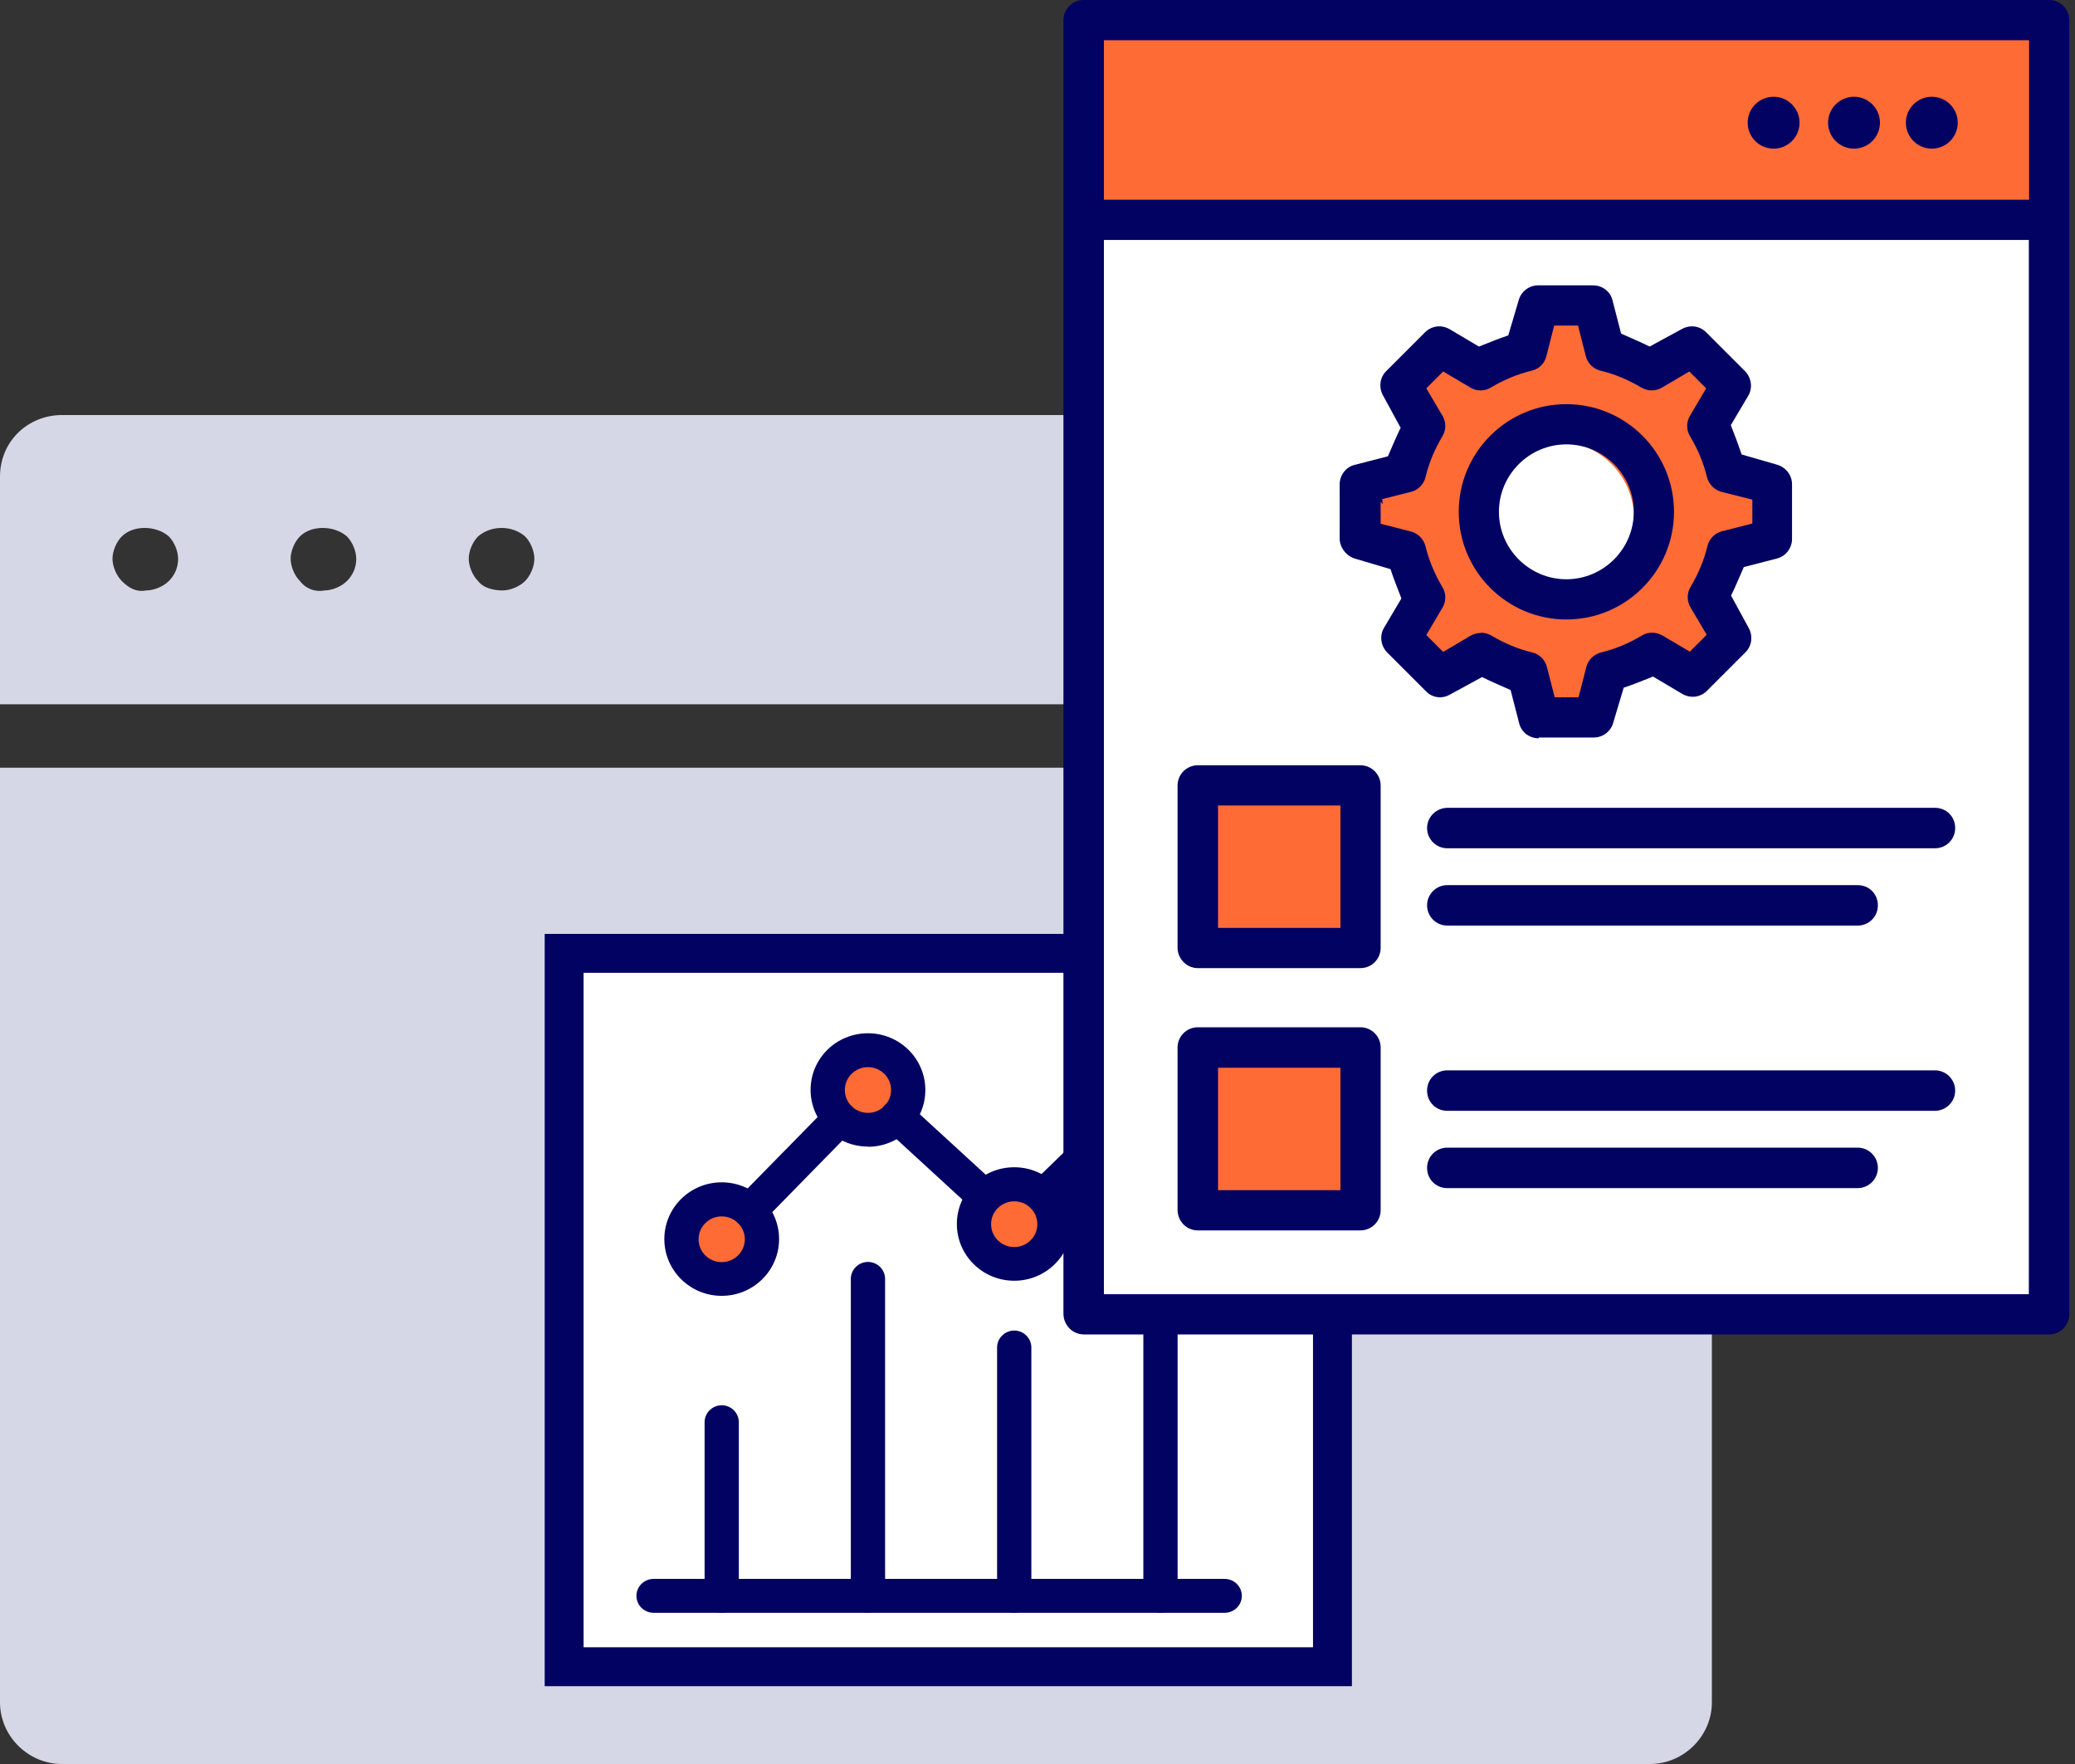 <?xml version="1.0" encoding="UTF-8"?> <svg xmlns="http://www.w3.org/2000/svg" width="80" height="68" viewBox="0 0 80 68" fill="none"><rect x="0" y="0" width="80" height="68" fill="#333333" stroke="none"/><g clip-path="url(#clip0_285_1018)"><path d="M0 65.627V29.593H66V65.627C66 66.921 64.916 68 63.614 68H2.386C1.084 68 0 66.921 0 65.627Z" fill="#D6D7E6"></path><path d="M63.614 16H2.386C1.084 16 0 17.007 0 18.373V27.148H66V18.373C66 17.079 64.916 16 63.614 16ZM6.506 22.401C6.289 22.617 5.928 22.761 5.639 22.761C5.277 22.833 4.988 22.689 4.699 22.401C4.482 22.185 4.337 21.826 4.337 21.538C4.337 21.25 4.482 20.891 4.699 20.675C5.133 20.243 6 20.243 6.506 20.675C6.723 20.891 6.867 21.25 6.867 21.538C6.867 21.898 6.723 22.185 6.506 22.401ZM13.373 22.401C13.157 22.617 12.795 22.761 12.506 22.761C12.145 22.833 11.783 22.689 11.566 22.401C11.349 22.185 11.205 21.826 11.205 21.538C11.205 21.25 11.349 20.891 11.566 20.675C12 20.243 12.867 20.243 13.373 20.675C13.59 20.891 13.735 21.25 13.735 21.538C13.735 21.898 13.59 22.185 13.373 22.401ZM20.241 22.401C20.024 22.617 19.663 22.761 19.373 22.761C19.084 22.761 18.651 22.689 18.434 22.401C18.217 22.185 18.072 21.826 18.072 21.538C18.072 21.25 18.217 20.891 18.434 20.675C18.94 20.243 19.735 20.243 20.241 20.675C20.458 20.891 20.602 21.25 20.602 21.538C20.602 21.826 20.458 22.185 20.241 22.401Z" fill="#D6D7E6"></path></g><rect x="21.75" y="36.75" width="29.622" height="27.5" fill="white" stroke="#010262" stroke-width="1.5"></rect><g clip-path="url(#clip1_285_1018)"><path d="M47.218 62.171H25.197C24.834 62.171 24.537 61.877 24.537 61.518C24.537 61.159 24.834 60.865 25.197 60.865H47.218C47.581 60.865 47.878 61.159 47.878 61.518C47.878 61.877 47.581 62.171 47.218 62.171Z" fill="#010262"></path><path d="M44.742 62.171C44.379 62.171 44.081 61.877 44.081 61.518V46.792C44.081 46.433 44.379 46.139 44.742 46.139C45.105 46.139 45.402 46.433 45.402 46.792V61.518C45.402 61.877 45.105 62.171 44.742 62.171Z" fill="#010262"></path><path d="M39.103 62.171C38.74 62.171 38.442 61.877 38.442 61.518V51.944C38.442 51.585 38.74 51.291 39.103 51.291C39.466 51.291 39.763 51.585 39.763 51.944V61.518C39.763 61.877 39.466 62.171 39.103 62.171Z" fill="#010262"></path><path d="M33.464 62.171C33.101 62.171 32.803 61.877 32.803 61.518V49.3C32.803 48.94 33.101 48.646 33.464 48.646C33.827 48.646 34.124 48.94 34.124 49.3V61.511C34.124 61.87 33.834 62.164 33.464 62.164V62.171Z" fill="#010262"></path><path d="M27.825 62.171C27.462 62.171 27.165 61.877 27.165 61.518V54.824C27.165 54.465 27.462 54.171 27.825 54.171C28.188 54.171 28.485 54.465 28.485 54.824V61.518C28.485 61.877 28.195 62.171 27.825 62.171Z" fill="#010262"></path><circle cx="33.5" cy="42.5" r="1.5" fill="#FF6B35"></circle><circle cx="27.5" cy="47.5" r="1.5" fill="#FF6B35"></circle><circle cx="39.5" cy="47.5" r="1.5" fill="#FF6B35"></circle><path d="M27.825 49.953C26.603 49.953 25.613 48.973 25.613 47.765C25.613 46.557 26.603 45.577 27.825 45.577C29.046 45.577 30.037 46.557 30.037 47.765C30.037 48.973 29.046 49.953 27.825 49.953ZM27.825 46.89C27.336 46.89 26.933 47.282 26.933 47.771C26.933 48.261 27.33 48.653 27.825 48.653C28.314 48.653 28.716 48.261 28.716 47.771C28.716 47.288 28.32 46.89 27.825 46.89Z" fill="#010262"></path><path d="M33.464 44.199C32.242 44.199 31.252 43.22 31.252 42.012C31.252 40.803 32.242 39.831 33.464 39.831C34.685 39.831 35.676 40.81 35.676 42.018C35.676 43.226 34.685 44.206 33.464 44.206V44.199ZM33.464 41.137C32.975 41.137 32.572 41.528 32.572 42.018C32.572 42.508 32.969 42.9 33.464 42.9C33.952 42.9 34.355 42.508 34.355 42.018C34.355 41.535 33.959 41.137 33.464 41.137Z" fill="#010262"></path><path d="M39.103 49.371C37.881 49.371 36.891 48.392 36.891 47.184C36.891 45.975 37.881 44.996 39.103 44.996C40.324 44.996 41.315 45.975 41.315 47.184C41.315 48.392 40.324 49.371 39.103 49.371ZM39.103 46.309C38.614 46.309 38.211 46.7 38.211 47.19C38.211 47.68 38.608 48.072 39.103 48.072C39.591 48.072 39.994 47.68 39.994 47.19C39.994 46.707 39.598 46.309 39.103 46.309Z" fill="#010262"></path><path d="M44.742 43.905C43.52 43.905 42.53 42.926 42.53 41.724C42.53 40.516 43.52 39.537 44.742 39.537C45.963 39.537 46.954 40.516 46.954 41.718C46.954 42.926 45.963 43.905 44.748 43.905H44.742ZM44.742 40.843C44.253 40.843 43.85 41.234 43.85 41.718C43.85 42.201 44.246 42.599 44.735 42.599C45.224 42.599 45.626 42.208 45.626 41.724C45.626 41.241 45.23 40.849 44.742 40.849V40.843Z" fill="#010262"></path><path d="M40.212 46.766C39.849 46.766 39.552 46.472 39.552 46.113C39.552 45.936 39.624 45.767 39.75 45.649L43.177 42.332C43.434 42.077 43.857 42.083 44.108 42.338C44.365 42.593 44.359 43.011 44.101 43.259L40.674 46.576C40.549 46.694 40.384 46.766 40.212 46.766Z" fill="#010262"></path><path d="M37.967 46.798C37.802 46.798 37.637 46.733 37.518 46.622L34.151 43.533C33.88 43.292 33.853 42.88 34.098 42.612C34.342 42.345 34.758 42.319 35.029 42.56C35.029 42.56 35.042 42.573 35.048 42.573L38.416 45.662C38.68 45.91 38.7 46.322 38.449 46.583C38.324 46.714 38.152 46.792 37.967 46.792V46.798Z" fill="#010262"></path><path d="M28.901 47.321C28.538 47.321 28.241 47.033 28.241 46.668C28.241 46.498 28.307 46.328 28.432 46.211L31.919 42.658C32.176 42.403 32.592 42.397 32.85 42.658C33.107 42.906 33.114 43.318 32.863 43.572L29.383 47.125C29.258 47.255 29.086 47.327 28.908 47.327L28.901 47.321Z" fill="#010262"></path></g><rect x="42" y="8" width="37" height="42" fill="white"></rect><rect x="42" y="1" width="37" height="7" fill="#FF6B35"></rect><rect x="46" y="30" width="7" height="7" fill="#FF6B35"></rect><rect x="46" y="40" width="7" height="7" fill="#FF6B35"></rect><path d="M53.578 21.119L54.667 21.399C54.769 21.705 54.888 22.003 55.032 22.292L54.463 23.252C54.284 23.541 54.335 23.915 54.573 24.162L55.849 25.436C56.087 25.674 56.461 25.725 56.75 25.547L57.711 24.977C58 25.122 58.298 25.249 58.604 25.351L58.884 26.439C58.969 26.77 59.267 27 59.607 27H61.41C61.75 27 62.048 26.77 62.133 26.439L62.413 25.36C62.719 25.258 63.017 25.139 63.306 24.986L64.267 25.555C64.556 25.725 64.93 25.683 65.168 25.445L66.444 24.17C66.682 23.932 66.733 23.558 66.554 23.261L65.985 22.3C66.129 22.011 66.257 21.714 66.35 21.408L67.439 21.128C67.77 21.043 68 20.745 68 20.405V18.603C68 18.264 67.77 17.966 67.439 17.881L66.35 17.601C66.248 17.295 66.129 16.997 65.985 16.708L66.554 15.748C66.733 15.459 66.682 15.085 66.444 14.838L65.168 13.564C64.93 13.326 64.556 13.275 64.258 13.453L63.298 14.023C63.008 13.878 62.711 13.751 62.405 13.649L62.124 12.561C62.039 12.229 61.742 12 61.401 12H59.599C59.258 12 58.961 12.229 58.876 12.561L58.595 13.649C58.289 13.751 57.992 13.87 57.702 14.023L56.742 13.453C56.444 13.275 56.078 13.326 55.832 13.564L54.556 14.838C54.318 15.076 54.267 15.45 54.446 15.748L55.015 16.708C54.871 16.997 54.743 17.295 54.65 17.601L53.561 17.881C53.23 17.966 53 18.264 53 18.603V20.405C53.017 20.736 53.255 21.034 53.578 21.119Z" fill="#FF6B35"></path><path d="M68.38 5.73C68.932 5.73 69.38 5.282 69.38 4.73C69.38 4.178 68.932 3.73 68.38 3.73C67.828 3.73 67.38 4.178 67.38 4.73C67.38 5.282 67.828 5.73 68.38 5.73Z" fill="#010262"></path><path d="M71.48 5.73C72.032 5.73 72.48 5.282 72.48 4.73C72.48 4.178 72.032 3.73 71.48 3.73C70.928 3.73 70.48 4.178 70.48 4.73C70.48 5.282 70.928 5.73 71.48 5.73Z" fill="#010262"></path><path d="M74.48 5.73C75.032 5.73 75.48 5.282 75.48 4.73C75.48 4.178 75.032 3.73 74.48 3.73C73.928 3.73 73.48 4.178 73.48 4.73C73.48 5.282 73.928 5.73 74.48 5.73Z" fill="#010262"></path><path d="M46.18 37.32C45.76 37.32 45.41 36.97 45.4 36.55V30.28C45.4 29.85 45.75 29.5 46.18 29.5H52.45C52.88 29.5 53.23 29.85 53.23 30.28V36.54C53.23 36.97 52.88 37.32 52.45 37.32H46.18ZM46.96 35.77H51.68V31.05H46.96V35.77Z" fill="#010262"></path><path d="M55.8 32.7C55.37 32.7 55.02 32.35 55.02 31.92C55.02 31.49 55.37 31.15 55.8 31.14H74.6C75.04 31.14 75.38 31.48 75.38 31.92C75.38 32.36 75.03 32.7 74.6 32.7H55.8Z" fill="#010262"></path><path d="M55.8 35.68C55.37 35.68 55.02 35.33 55.02 34.9C55.02 34.47 55.37 34.12 55.8 34.12H71.62C72.06 34.12 72.4 34.46 72.4 34.9C72.4 35.34 72.05 35.68 71.62 35.68H55.8Z" fill="#010262"></path><path d="M46.18 47.43C45.75 47.43 45.41 47.09 45.4 46.65V40.38C45.4 39.95 45.75 39.6 46.18 39.6H52.45C52.88 39.6 53.23 39.95 53.23 40.38V46.65C53.23 47.08 52.88 47.43 52.45 47.43H46.18ZM46.96 45.88H51.68V41.16H46.96V45.88Z" fill="#010262"></path><circle cx="60" cy="20" r="3" fill="white"></circle><path d="M55.8 42.82C55.36 42.82 55.02 42.48 55.02 42.04C55.02 41.6 55.37 41.26 55.8 41.26H74.6C75.03 41.26 75.38 41.61 75.38 42.04C75.38 42.47 75.03 42.82 74.6 42.82H55.8Z" fill="#010262"></path><path d="M55.8 45.8C55.36 45.8 55.02 45.46 55.02 45.02C55.02 44.58 55.37 44.24 55.8 44.24H71.62C72.05 44.24 72.4 44.59 72.4 45.02C72.4 45.45 72.05 45.8 71.62 45.8H55.8Z" fill="#010262"></path><path d="M41.78 51.44C41.36 51.44 41.01 51.09 41 50.66V0.78C41 0.35 41.35 0 41.78 0H79C79.43 0 79.78 0.35 79.78 0.78V50.66C79.78 51.09 79.43 51.44 79 51.44H41.78ZM42.56 49.89H78.22V49.79V9.25H42.56V49.89ZM42.56 7.7H78.23V1.55H42.56V7.7Z" fill="#010262"></path><path d="M59.32 28.46C58.96 28.46 58.65 28.22 58.57 27.88L58.24 26.6C57.84 26.42 57.5 26.28 57.14 26.1L55.91 26.77C55.79 26.84 55.66 26.88 55.52 26.88C55.32 26.88 55.12 26.8 54.98 26.65L53.48 25.15C53.23 24.89 53.18 24.5 53.36 24.2L54.03 23.07C53.87 22.65 53.73 22.31 53.61 21.94L52.26 21.54C51.93 21.45 51.67 21.14 51.65 20.79V18.67C51.65 18.32 51.89 18 52.23 17.92L53.51 17.59C53.68 17.2 53.82 16.86 54 16.49L53.33 15.26C53.15 14.95 53.19 14.56 53.44 14.31L54.94 12.81C55.09 12.66 55.29 12.58 55.49 12.58C55.63 12.58 55.77 12.62 55.89 12.69L57.02 13.36C57.42 13.2 57.76 13.06 58.15 12.93L58.55 11.58C58.64 11.24 58.95 11 59.3 11H61.42C61.78 11 62.09 11.24 62.17 11.58L62.5 12.86C62.9 13.04 63.24 13.18 63.6 13.36L64.83 12.69C64.95 12.62 65.09 12.58 65.23 12.58C65.44 12.58 65.63 12.66 65.78 12.81L67.28 14.31C67.53 14.57 67.58 14.96 67.4 15.26L66.73 16.39C66.89 16.8 67.02 17.14 67.15 17.52L68.5 17.91C68.84 18 69.09 18.31 69.09 18.66V20.78C69.09 21.13 68.85 21.44 68.51 21.53L67.23 21.86C67.06 22.25 66.92 22.59 66.74 22.96L67.41 24.19C67.59 24.5 67.55 24.89 67.3 25.14L65.8 26.64C65.66 26.78 65.46 26.86 65.26 26.86C65.12 26.86 64.98 26.82 64.86 26.75L63.73 26.08C63.33 26.24 62.99 26.38 62.6 26.51L62.2 27.85C62.11 28.19 61.8 28.43 61.45 28.43H59.33L59.32 28.46ZM57.1 24.39C57.24 24.39 57.38 24.43 57.5 24.5C58 24.8 58.53 25.02 59.07 25.15C59.34 25.21 59.57 25.43 59.64 25.71L59.94 26.88H60.86L61.16 25.71C61.23 25.44 61.45 25.22 61.73 25.15C62.27 25.02 62.8 24.8 63.3 24.5C63.42 24.42 63.56 24.39 63.7 24.39C63.84 24.39 63.98 24.43 64.1 24.5L65.15 25.12L65.8 24.47L65.18 23.42C65.03 23.17 65.03 22.87 65.18 22.62C65.48 22.12 65.7 21.59 65.83 21.05C65.89 20.78 66.11 20.55 66.39 20.48L67.56 20.18V19.26L66.37 18.96C66.1 18.89 65.88 18.67 65.81 18.39C65.68 17.85 65.46 17.32 65.16 16.82C65.01 16.58 65.01 16.26 65.16 16.02L65.78 14.97L65.13 14.32L64.08 14.94C63.96 15.01 63.82 15.05 63.68 15.05C63.54 15.05 63.4 15.01 63.28 14.94C62.78 14.64 62.25 14.42 61.71 14.29C61.44 14.23 61.21 14.01 61.14 13.73L60.84 12.55H59.92L59.62 13.73C59.55 14.01 59.34 14.22 59.05 14.29C58.51 14.42 57.98 14.64 57.48 14.94C57.36 15.01 57.22 15.05 57.08 15.05C56.94 15.05 56.8 15.01 56.69 14.94L55.64 14.32L54.99 14.97L55.61 16.02C55.76 16.27 55.76 16.57 55.61 16.82C55.31 17.32 55.09 17.85 54.96 18.39C54.9 18.66 54.68 18.89 54.4 18.96L53.29 19.24L53.31 19.44L53.23 19.34V20.19L54.4 20.49C54.67 20.56 54.89 20.78 54.96 21.06C55.09 21.6 55.31 22.13 55.61 22.63C55.76 22.87 55.76 23.19 55.61 23.43L54.99 24.48L55.64 25.13L56.69 24.51C56.81 24.44 56.95 24.4 57.09 24.4L57.1 24.39Z" fill="#010262"></path><path d="M60.39 23.88C58.1 23.88 56.24 22.02 56.24 19.73C56.24 17.44 58.1 15.58 60.39 15.58C62.68 15.58 64.54 17.44 64.54 19.73C64.54 22.02 62.68 23.88 60.39 23.88ZM60.39 17.13C58.96 17.13 57.79 18.3 57.79 19.73C57.79 21.16 58.96 22.33 60.39 22.33C61.82 22.33 62.99 21.16 62.99 19.73C62.99 18.3 61.82 17.13 60.39 17.13Z" fill="#010262"></path><defs><clipPath id="clip0_285_1018"><rect width="66" height="52" fill="white" transform="translate(0 16)"></rect></clipPath><clipPath id="clip1_285_1018"><rect width="23.341" height="22.634" fill="white" transform="translate(24.537 39.537)"></rect></clipPath></defs></svg> 